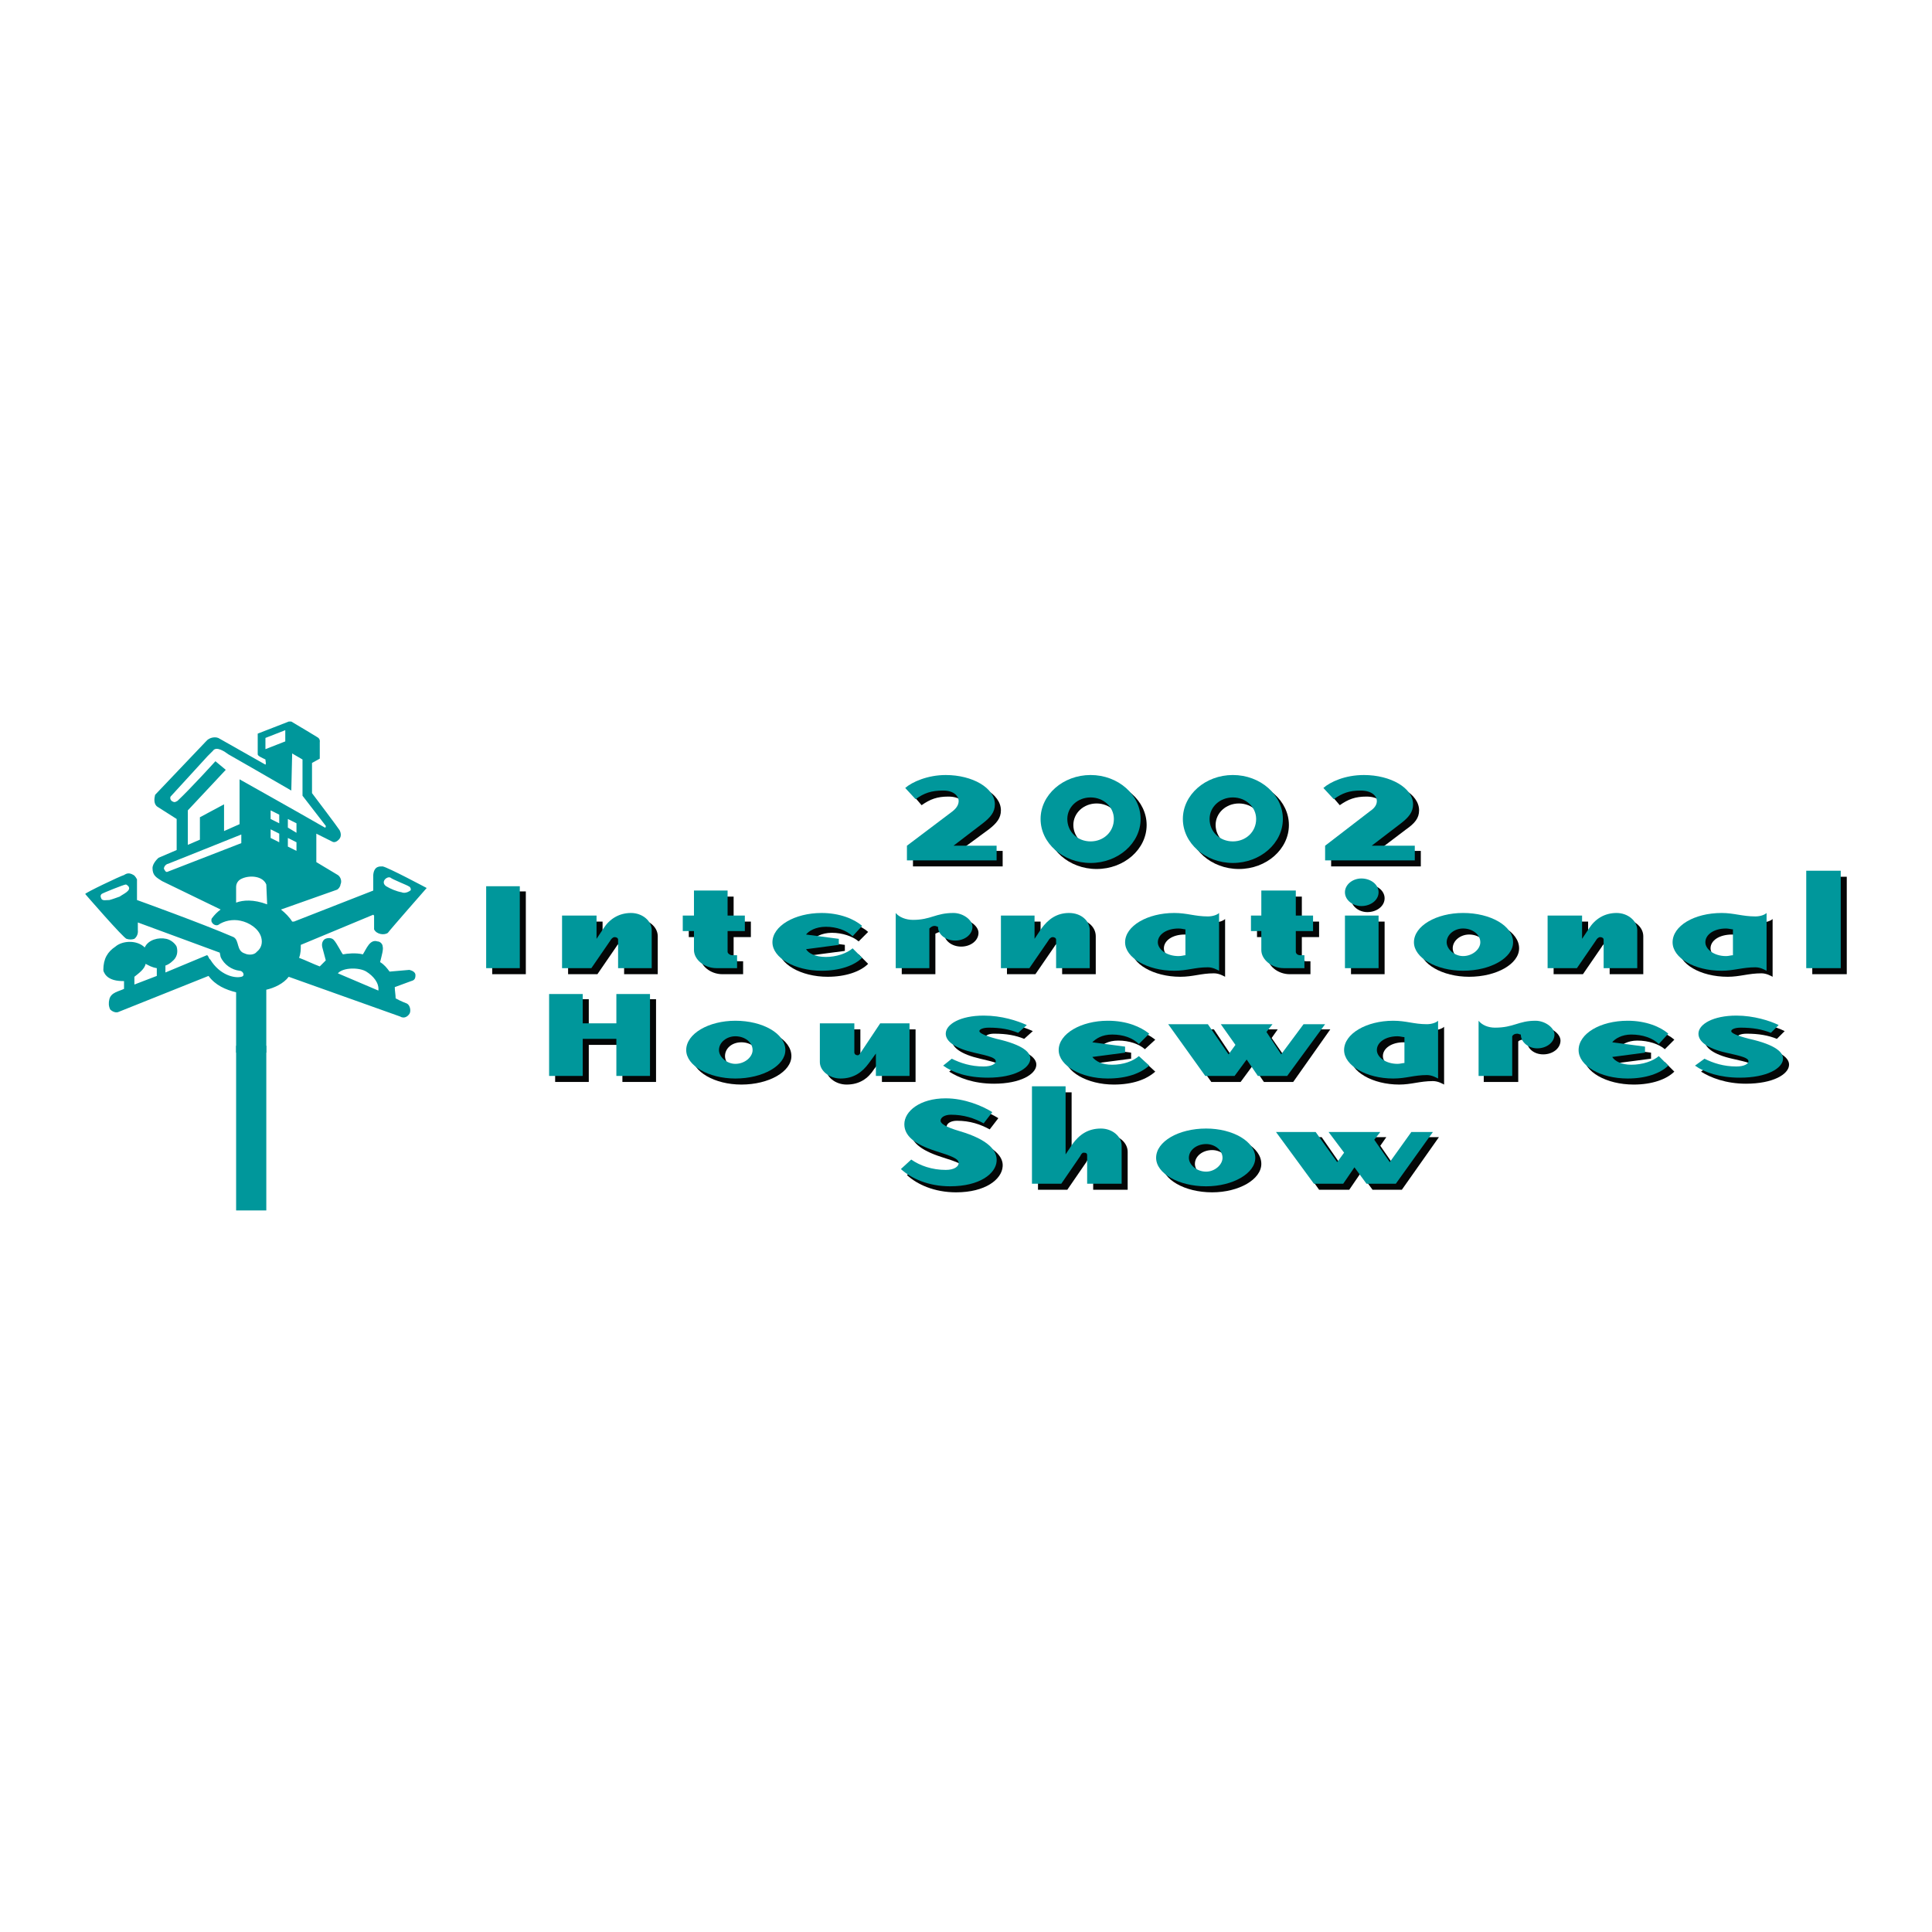 <?xml version="1.0" encoding="utf-8"?>
<!-- Generator: Adobe Illustrator 13.0.0, SVG Export Plug-In . SVG Version: 6.00 Build 14948)  -->
<!DOCTYPE svg PUBLIC "-//W3C//DTD SVG 1.0//EN" "http://www.w3.org/TR/2001/REC-SVG-20010904/DTD/svg10.dtd">
<svg version="1.0" id="Layer_1" xmlns="http://www.w3.org/2000/svg" xmlns:xlink="http://www.w3.org/1999/xlink" x="0px" y="0px"
	 width="192.756px" height="192.756px" viewBox="0 0 192.756 192.756" enable-background="new 0 0 192.756 192.756"
	 xml:space="preserve">
<g>
	<polygon fill-rule="evenodd" clip-rule="evenodd" fill="#FFFFFF" points="0,0 192.756,0 192.756,192.756 0,192.756 0,0 	"/>
	<path fill-rule="evenodd" clip-rule="evenodd" fill="#00979B" d="M26.569,88.249c-0.344-0.86-1.634-0.946-2.409-0.603
		c-0.43,0.172-0.603,0.517-0.603,0.86v1.549c0.688-0.258,1.721-0.344,3.097,0.172L26.569,88.249L26.569,88.249z M15.644,96.593
		c-0.516-0.086-0.774-0.258-1.118-0.43c-0.086,0.516-0.688,0.947-1.118,1.291v0.773l2.236-0.859V96.593L15.644,96.593z
		 M40.763,88.42c-0.086-0.086-1.634-0.688-1.807-0.86c-0.344-0.172-1.032,0.43-0.43,0.86c0.43,0.258,1.032,0.516,1.548,0.603
		c0.172,0.085,0.516,0.085,0.86-0.172C41.021,88.851,41.021,88.506,40.763,88.42L40.763,88.42z M12.805,88.42
		c-0.086-0.086-0.172-0.172-0.258-0.172c-0.172,0-2.323,0.86-2.409,0.946c-0.172,0.172-0.086,0.344,0,0.516
		c0.172,0.172,0.43,0.086,0.774,0.086c0.344-0.086,0.774-0.258,1.032-0.344C12.289,89.195,13.149,88.851,12.805,88.42L12.805,88.42z
		 M37.752,98.83c0.086-0.775-0.516-1.463-1.204-1.893c-0.688-0.431-2.323-0.431-2.839,0.172L37.752,98.83L37.752,98.83z
		 M16.763,86.958l7.312-2.839v-0.86l-7.312,2.925c0,0-0.172,0-0.344,0.258c-0.086,0.172-0.086,0.258,0,0.344
		C16.504,86.958,16.59,87.044,16.763,86.958L16.763,86.958z M26.483,74.743l1.979-0.774V72.85l-1.979,0.774V74.743L26.483,74.743z
		 M22.784,75.259c-0.344-0.258-1.205-0.86-1.548-0.344l-0.517,0.516c0,0-2.667,2.925-3.699,4.043c-0.086,0.172,0,0.43,0.258,0.516
		c0.172,0.086,0.258,0,0.43-0.086c1.291-1.205,3.785-3.957,3.785-3.957l1.032,0.86l-3.785,4.043v3.441l1.204-0.516v-2.237
		l2.409-1.29v2.667l1.548-0.688v-4.473c0,0,5.678,3.183,8.517,4.817c0.086,0,0.086-0.086,0.086-0.172l-2.323-3.011v-3.613
		l-1.032-0.602l-0.086,3.699C27,77.667,22.784,75.259,22.784,75.259L22.784,75.259z M29.064,71.99
		c0.602,0.344,2.581,1.549,2.581,1.549c0.344,0.172,0.258,0.516,0.258,0.516v1.635l-0.774,0.43v3.011c0,0,2.667,3.527,2.753,3.699
		c0.172,0.344,0.172,0.688-0.086,0.946c-0.172,0.172-0.43,0.344-0.688,0.172l-1.548-0.774v2.838l2.15,1.291
		c0.258,0.172,0.431,0.602,0.258,0.946c0,0.172-0.172,0.43-0.344,0.516l-5.592,1.979c0.43,0.344,0.86,0.774,1.118,1.205h0.172
		l7.915-3.097v-1.548c0.086-0.946,0.688-0.86,0.946-0.86c0.516,0.086,4.387,2.151,4.387,2.151s-3.699,4.215-3.871,4.473
		c-0.344,0.258-1.118,0.172-1.376-0.344v-0.344v-1.032l-0.086-0.086L30.01,94.27c0,0.43,0,0.86-0.172,1.291
		c0.688,0.258,1.376,0.602,2.064,0.86l0.602-0.603l-0.344-1.29c-0.086-0.344,0-0.602,0.172-0.774c0.172-0.172,0.688-0.258,0.946,0
		c0.344,0.344,0.86,1.462,0.946,1.462c0.43-0.086,1.29-0.172,1.979,0c0.344-0.516,0.688-1.548,1.462-1.29
		c0.258,0,0.516,0.258,0.516,0.516c0.086,0.258-0.086,0.86-0.258,1.548c0.43,0.258,0.688,0.602,0.946,0.947l1.979-0.172
		c0.344,0.086,0.602,0.258,0.602,0.516c0,0.344-0.086,0.516-0.43,0.602l-1.634,0.602c0,0.346,0.086,0.775,0.086,1.119
		c0.43,0.258,1.118,0.516,1.118,0.516c0.344,0.172,0.43,0.775,0.258,1.033c-0.172,0.258-0.517,0.516-0.947,0.258l-11.097-3.957
		c-0.516,0.688-1.462,1.119-2.236,1.291v6.279h-3.011v-6.021c-1.032-0.258-2.064-0.689-2.752-1.635
		c-3.011,1.205-9.033,3.613-9.033,3.613c-0.258,0.086-0.602-0.086-0.774-0.258c-0.172-0.344-0.172-0.689-0.086-1.033
		c0.172-0.688,0.947-0.773,1.462-1.031v-0.775c-0.688,0-1.462-0.086-1.892-0.688c-0.086-0.172-0.172-0.258-0.172-0.43
		c0-1.119,0.43-1.807,1.205-2.323c0.688-0.602,2.15-0.688,2.925,0.086c0.344-0.774,1.376-1.032,2.15-0.86
		c0.43,0.086,0.86,0.43,1.032,0.774c0.172,0.602,0,1.118-0.43,1.462c-0.172,0.172-0.43,0.344-0.688,0.43v0.689l4.129-1.721
		c0.172,0,0.172,0.344,0.344,0.43c0.946,1.549,2.409,1.893,3.097,1.721c0.43-0.086,0.172-0.602-0.172-0.602
		c-0.774-0.086-1.548-0.603-1.892-1.377l-0.086-0.43l-8.172-3.011v0.774c0,0,0.086,0.516-0.344,0.86
		c-0.258,0.086-0.517,0.086-0.774,0c-0.258,0-4.215-4.56-4.129-4.473c-0.085-0.086,3.527-1.807,3.871-1.893
		c0.258-0.172,0.516-0.258,0.947,0c0.172,0.086,0.344,0.43,0.344,0.43v2.064c0,0,6.452,2.323,9.635,3.699
		c0.602,0.344,0.258,1.376,1.118,1.634c0.344,0.172,0.946,0.172,1.205-0.172c0.43-0.344,0.602-0.86,0.43-1.462
		c-0.258-0.86-1.205-1.462-2.064-1.634c-0.774-0.172-1.635,0-2.237,0.43c-0.258,0.086-0.516-0.086-0.602-0.258
		c-0.086-0.086-0.086-0.344,0-0.43c0.258-0.344,0.516-0.602,0.86-0.86c-1.979-0.946-3.872-1.893-5.85-2.839
		c-0.516-0.344-0.946-0.516-0.946-1.29c0-0.516,0.602-1.033,0.602-1.033l1.807-0.774v-3.097l-1.893-1.205
		c-0.43-0.258-0.344-0.86-0.258-1.205l5.076-5.333c0.344-0.43,1.032-0.516,1.376-0.258l4.559,2.581c0.086-0.172,0-0.258,0-0.516
		c-0.344-0.172-0.774-0.344-0.774-0.516v-2.064l3.097-1.205H29.064L29.064,71.99z"/>
	<polygon fill-rule="evenodd" clip-rule="evenodd" fill="#FFFFFF" points="29.58,83.087 29.58,82.141 28.72,81.711 28.72,82.571 
		29.58,83.087 	"/>
	<polygon fill-rule="evenodd" clip-rule="evenodd" fill="#FFFFFF" points="27.86,82.141 27.86,81.28 27,80.851 27,81.711 
		27.86,82.141 	"/>
	<polygon fill-rule="evenodd" clip-rule="evenodd" fill="#FFFFFF" points="29.58,84.894 29.58,84.033 28.72,83.603 28.72,84.463 
		29.58,84.894 	"/>
	<polygon fill-rule="evenodd" clip-rule="evenodd" fill="#FFFFFF" points="27.86,84.033 27.86,83.173 27,82.743 27,83.603 
		27.86,84.033 	"/>
	<polygon fill-rule="evenodd" clip-rule="evenodd" fill="#00979B" points="26.569,104.334 26.569,120.766 23.558,120.766 
		23.558,104.334 26.569,104.334 	"/>
	<path fill-rule="evenodd" clip-rule="evenodd" fill="#040606" d="M95.647,81.539l-4.56,3.355v1.548h8.948v-1.548h-4.302
		l2.925-2.151c0.773-0.602,1.203-1.118,1.203-1.892c0-1.635-2.236-2.925-4.902-2.925c-1.807,0-3.355,0.688-4.043,1.204l1.032,1.205
		c0.86-0.603,1.549-0.86,2.667-0.86c1.204,0,1.634,0.602,1.634,1.032C96.249,80.851,96.077,81.194,95.647,81.539L95.647,81.539
		L95.647,81.539z"/>
	<path fill-rule="evenodd" clip-rule="evenodd" fill="#040606" d="M114.4,82.313c0-2.409-2.236-4.387-4.99-4.387
		c-2.752,0-4.988,1.979-4.988,4.387c0,2.408,2.236,4.387,4.988,4.387C112.164,86.7,114.4,84.721,114.4,82.313L114.4,82.313
		L114.4,82.313z M111.732,82.313c0,1.204-1.031,2.236-2.322,2.236c-1.289,0-2.322-1.032-2.322-2.236
		c0-1.205,1.033-2.151,2.322-2.151C110.701,80.162,111.732,81.108,111.732,82.313L111.732,82.313L111.732,82.313z"/>
	<path fill-rule="evenodd" clip-rule="evenodd" fill="#040606" d="M128.594,82.313c0-2.409-2.236-4.387-4.988-4.387
		c-2.754,0-4.99,1.979-4.99,4.387c0,2.408,2.236,4.387,4.99,4.387C126.357,86.7,128.594,84.721,128.594,82.313L128.594,82.313
		L128.594,82.313z M125.928,82.313c0,1.204-1.033,2.236-2.322,2.236c-1.291,0-2.324-1.032-2.324-2.236
		c0-1.205,1.033-2.151,2.324-2.151C124.895,80.162,125.928,81.108,125.928,82.313L125.928,82.313L125.928,82.313z"/>
	<path fill-rule="evenodd" clip-rule="evenodd" fill="#040606" d="M137.283,81.539l-4.475,3.355v1.548h8.947v-1.548h-4.301
		l2.838-2.151c0.861-0.602,1.291-1.118,1.291-1.892c0-1.635-2.236-2.925-4.904-2.925c-1.891,0-3.354,0.688-4.043,1.204l1.033,1.205
		c0.859-0.603,1.549-0.86,2.666-0.86c1.205,0,1.635,0.602,1.635,1.032C137.971,80.851,137.799,81.194,137.283,81.539L137.283,81.539
		L137.283,81.539z"/>
	<polygon fill-rule="evenodd" clip-rule="evenodd" fill="#040606" points="52.462,97.195 52.462,88.937 49.107,88.937 
		49.107,97.195 52.462,97.195 	"/>
	<path fill-rule="evenodd" clip-rule="evenodd" fill="#040606" d="M61.495,94.442c0.086-0.172,0.258-0.344,0.43-0.344
		s0.344,0.086,0.344,0.258v2.839h3.355V93.41c0-0.946-0.946-1.72-2.065-1.72c-1.204,0-2.15,0.602-2.752,1.548l-0.688,1.032v-2.322
		h-3.441v5.248h2.925L61.495,94.442L61.495,94.442z"/>
	<path fill-rule="evenodd" clip-rule="evenodd" fill="#040606" d="M73.194,95.561v-2.064h1.721v-1.548h-1.721v-2.495h-3.355v2.495
		h-1.118v1.548h1.118v1.893c0,0.946,1.033,1.807,2.237,1.807h2.065v-1.291h-0.517C73.453,95.905,73.194,95.732,73.194,95.561
		L73.194,95.561L73.194,95.561z"/>
	<path fill-rule="evenodd" clip-rule="evenodd" fill="#040606" d="M86.614,96.163l-0.946-0.946c-0.602,0.516-1.634,0.86-2.667,0.86
		s-1.721-0.344-1.979-0.774l3.269-0.431V94.27l-3.269-0.43c0.258-0.344,0.946-0.774,1.979-0.774s2.064,0.344,2.667,0.86l0.946-0.946
		c-0.774-0.688-2.237-1.291-4.043-1.291c-2.667,0-4.903,1.291-4.903,2.925c0,1.548,2.236,2.839,4.903,2.839
		C84.377,97.453,85.84,96.938,86.614,96.163L86.614,96.163L86.614,96.163z"/>
	<path fill-rule="evenodd" clip-rule="evenodd" fill="#040606" d="M97.625,93.066c0-0.688-0.946-1.376-1.893-1.376
		c-1.807,0-2.236,0.688-4.043,0.688c-0.688,0-1.376-0.258-1.721-0.688v5.506h3.355v-4.043c0.172-0.086,0.344-0.172,0.516-0.172
		s0.258,0.086,0.344,0.086c0,0.774,0.774,1.376,1.72,1.376C96.851,94.442,97.625,93.84,97.625,93.066L97.625,93.066L97.625,93.066z"
		/>
	<path fill-rule="evenodd" clip-rule="evenodd" fill="#040606" d="M105.195,94.442c0.086-0.172,0.258-0.344,0.43-0.344
		c0.174,0,0.344,0.086,0.344,0.258v2.839h3.355V93.41c0-0.946-0.859-1.72-2.064-1.72c-1.203,0-2.064,0.602-2.752,1.548l-0.689,1.032
		v-2.322h-3.354v5.248h2.838L105.195,94.442L105.195,94.442z"/>
	<path fill-rule="evenodd" clip-rule="evenodd" fill="#040606" d="M118.873,93.324v2.495c-0.172,0.086-0.344,0.172-0.688,0.172
		c-1.205,0-2.064-0.688-2.064-1.376c0-0.774,0.859-1.376,2.064-1.376C118.529,93.238,118.701,93.324,118.873,93.324L118.873,93.324
		L118.873,93.324z M122.229,97.453v-5.764c-0.172,0.172-0.602,0.344-1.119,0.344c-1.289,0-2.064-0.344-3.354-0.344
		c-2.668,0-4.904,1.291-4.904,2.925c0,1.548,2.236,2.839,4.904,2.839c1.289,0,2.064-0.344,3.354-0.344
		C121.627,97.109,122.057,97.367,122.229,97.453L122.229,97.453L122.229,97.453z"/>
	<path fill-rule="evenodd" clip-rule="evenodd" fill="#040606" d="M129.885,95.561v-2.064h1.721v-1.548h-1.721v-2.495h-3.441v2.495
		h-1.031v1.548h1.031v1.893c0,0.946,1.033,1.807,2.236,1.807h2.064v-1.291h-0.43C130.057,95.905,129.885,95.732,129.885,95.561
		L129.885,95.561L129.885,95.561z"/>
	<path fill-rule="evenodd" clip-rule="evenodd" fill="#040606" d="M138.143,89.625c0-0.774-0.773-1.376-1.721-1.376
		c-0.859,0-1.633,0.602-1.633,1.376s0.773,1.376,1.633,1.376C137.369,91.001,138.143,90.399,138.143,89.625L138.143,89.625
		L138.143,89.625z M138.143,97.195v-5.248h-3.354v5.248H138.143L138.143,97.195z"/>
	<path fill-rule="evenodd" clip-rule="evenodd" fill="#040606" d="M151.562,94.614c0-1.634-2.236-2.925-4.988-2.925
		c-2.668,0-4.904,1.291-4.904,2.925c0,1.548,2.236,2.839,4.904,2.839C149.326,97.453,151.562,96.163,151.562,94.614L151.562,94.614
		L151.562,94.614z M148.293,94.614c0,0.688-0.773,1.376-1.719,1.376c-0.861,0-1.635-0.688-1.635-1.376
		c0-0.774,0.773-1.376,1.635-1.376C147.52,93.238,148.293,93.84,148.293,94.614L148.293,94.614L148.293,94.614z"/>
	<path fill-rule="evenodd" clip-rule="evenodd" fill="#040606" d="M159.82,94.442c0.086-0.172,0.258-0.344,0.432-0.344
		c0.172,0,0.344,0.086,0.344,0.258v2.839h3.355V93.41c0-0.946-0.947-1.72-2.066-1.72c-1.203,0-2.15,0.602-2.752,1.548l-0.688,1.032
		v-2.322h-3.441v5.248h2.926L159.82,94.442L159.82,94.442z"/>
	<path fill-rule="evenodd" clip-rule="evenodd" fill="#040606" d="M173.5,93.324v2.495c-0.174,0.086-0.432,0.172-0.689,0.172
		c-1.289,0-2.15-0.688-2.15-1.376c0-0.774,0.861-1.376,2.15-1.376C173.068,93.238,173.326,93.324,173.5,93.324L173.5,93.324
		L173.5,93.324z M176.854,97.453v-5.764c-0.172,0.172-0.602,0.344-1.117,0.344c-1.291,0-2.15-0.344-3.355-0.344
		c-2.754,0-4.904,1.291-4.904,2.925c0,1.548,2.15,2.839,4.904,2.839c1.205,0,2.064-0.344,3.355-0.344
		C176.252,97.109,176.682,97.367,176.854,97.453L176.854,97.453L176.854,97.453z"/>
	<polygon fill-rule="evenodd" clip-rule="evenodd" fill="#040606" points="184.252,97.195 184.252,87.474 180.811,87.474 
		180.811,97.195 184.252,97.195 	"/>
	<polygon fill-rule="evenodd" clip-rule="evenodd" fill="#040606" points="65.453,107.947 65.453,99.689 62.097,99.689 
		62.097,102.701 58.743,102.701 58.743,99.689 55.387,99.689 55.387,107.947 58.743,107.947 58.743,104.248 62.097,104.248 
		62.097,107.947 65.453,107.947 	"/>
	<path fill-rule="evenodd" clip-rule="evenodd" fill="#040606" d="M78.958,105.367c0-1.635-2.236-2.924-4.989-2.924
		c-2.667,0-4.903,1.289-4.903,2.924c0,1.549,2.236,2.84,4.903,2.84C76.722,108.207,78.958,106.916,78.958,105.367L78.958,105.367
		L78.958,105.367z M75.689,105.367c0,0.688-0.774,1.377-1.72,1.377s-1.634-0.689-1.634-1.377c0-0.773,0.688-1.377,1.634-1.377
		S75.689,104.594,75.689,105.367L75.689,105.367L75.689,105.367z"/>
	<path fill-rule="evenodd" clip-rule="evenodd" fill="#040606" d="M91.346,107.947v-5.246h-2.925l-1.893,2.838
		c-0.086,0.086-0.172,0.344-0.43,0.344c-0.172,0-0.258-0.172-0.258-0.258v-2.924h-3.441v3.871c0,0.859,0.946,1.635,2.065,1.635
		c1.29,0,2.15-0.604,2.752-1.549l0.774-1.033v2.322H91.346L91.346,107.947z"/>
	<path fill-rule="evenodd" clip-rule="evenodd" fill="#040606" d="M103.389,106.314c0.086-0.689-0.688-1.463-3.354-2.066
		c-1.291-0.344-1.721-0.602-1.721-0.773s0.344-0.344,0.859-0.344c1.291,0,2.15,0.172,3.012,0.516l0.859-0.773
		c-0.945-0.43-2.494-0.947-4.301-0.947c-2.323,0-3.785,0.861-3.785,1.807c0,0.775,0.946,1.463,2.838,1.893
		c1.462,0.344,2.15,0.516,2.15,0.861c0,0.258-0.43,0.516-1.203,0.516c-1.291,0-2.323-0.344-3.183-0.773l-0.86,0.688
		c0.946,0.602,2.409,1.203,4.473,1.203C101.84,108.119,103.303,107.174,103.389,106.314L103.389,106.314L103.389,106.314z"/>
	<path fill-rule="evenodd" clip-rule="evenodd" fill="#040606" d="M115.26,106.916l-1.031-0.947
		c-0.602,0.518-1.549,0.861-2.668,0.861c-1.031,0-1.633-0.344-1.979-0.775l3.27-0.43v-0.602l-3.27-0.43
		c0.346-0.346,0.947-0.775,1.979-0.775c1.119,0,2.066,0.344,2.668,0.861l1.031-0.947c-0.859-0.688-2.236-1.289-4.129-1.289
		c-2.666,0-4.902,1.289-4.902,2.924c0,1.549,2.236,2.84,4.902,2.84C113.023,108.207,114.4,107.689,115.26,106.916L115.26,106.916
		L115.26,106.916z"/>
	<polygon fill-rule="evenodd" clip-rule="evenodd" fill="#040606" points="126.873,103.561 127.477,102.701 122.4,102.701 
		123.863,104.852 123.176,105.797 121.109,102.701 117.152,102.701 120.852,107.947 123.777,107.947 124.98,106.314 126.1,107.947 
		129.023,107.947 132.723,102.701 130.658,102.701 128.422,105.797 126.873,103.561 	"/>
	<path fill-rule="evenodd" clip-rule="evenodd" fill="#040606" d="M140.723,104.076v2.496c-0.17,0.086-0.43,0.172-0.688,0.172
		c-1.203,0-2.064-0.689-2.064-1.377c0-0.773,0.861-1.377,2.064-1.377C140.293,103.99,140.553,104.076,140.723,104.076
		L140.723,104.076L140.723,104.076z M144.078,108.207v-5.764c-0.172,0.172-0.602,0.344-1.117,0.344c-1.291,0-2.15-0.344-3.355-0.344
		c-2.666,0-4.904,1.289-4.904,2.924c0,1.549,2.238,2.84,4.904,2.84c1.205,0,2.064-0.346,3.355-0.346
		C143.477,107.861,143.906,108.119,144.078,108.207L144.078,108.207L144.078,108.207z"/>
	<path fill-rule="evenodd" clip-rule="evenodd" fill="#040606" d="M155.691,103.818c0-0.688-0.945-1.375-1.893-1.375
		c-1.721,0-2.15,0.688-4.043,0.688c-0.688,0-1.291-0.258-1.721-0.688v5.504h3.441v-4.043c0.086-0.086,0.258-0.172,0.43-0.172
		s0.26,0.086,0.432,0.086c0,0.775,0.688,1.377,1.633,1.377C154.918,105.195,155.691,104.594,155.691,103.818L155.691,103.818
		L155.691,103.818z"/>
	<path fill-rule="evenodd" clip-rule="evenodd" fill="#040606" d="M167.047,106.916l-0.945-0.947
		c-0.604,0.518-1.635,0.861-2.754,0.861c-0.945,0-1.635-0.344-1.893-0.775l3.27-0.43v-0.602l-3.27-0.43
		c0.258-0.346,0.947-0.775,1.893-0.775c1.119,0,2.15,0.344,2.754,0.861l0.945-0.947c-0.773-0.688-2.236-1.289-4.043-1.289
		c-2.752,0-4.99,1.289-4.99,2.924c0,1.549,2.238,2.84,4.99,2.84C164.811,108.207,166.273,107.689,167.047,106.916L167.047,106.916
		L167.047,106.916z"/>
	<path fill-rule="evenodd" clip-rule="evenodd" fill="#040606" d="M178.488,106.314c0.086-0.689-0.688-1.463-3.355-2.066
		c-1.375-0.344-1.807-0.602-1.807-0.773s0.346-0.344,0.947-0.344c1.203,0,2.15,0.172,3.01,0.516l0.775-0.773
		c-0.861-0.43-2.494-0.947-4.215-0.947c-2.322,0-3.785,0.861-3.785,1.807c0,0.775,0.859,1.463,2.752,1.893
		c1.549,0.344,2.236,0.516,2.236,0.861c0,0.258-0.43,0.516-1.203,0.516c-1.291,0-2.322-0.344-3.184-0.773l-0.945,0.688
		c0.945,0.602,2.494,1.203,4.473,1.203C176.939,108.119,178.402,107.174,178.488,106.314L178.488,106.314L178.488,106.314z"/>
	<path fill-rule="evenodd" clip-rule="evenodd" fill="#040606" d="M100.035,116.379c0.086-0.947-0.775-2.064-3.7-2.926
		c-1.462-0.43-1.892-0.773-1.892-1.031c0-0.344,0.43-0.604,1.032-0.604c1.291,0,2.323,0.346,3.27,0.861l0.859-1.119
		c-0.945-0.602-2.752-1.375-4.645-1.375c-2.581,0-4.129,1.289-4.129,2.58c0,1.117,0.946,1.979,3.097,2.666
		c1.635,0.516,2.323,0.775,2.323,1.205c0,0.344-0.43,0.688-1.29,0.688c-1.376,0-2.581-0.43-3.441-1.031l-1.032,0.945
		c1.032,0.947,2.753,1.721,4.903,1.721C98.314,118.959,99.947,117.668,100.035,116.379L100.035,116.379L100.035,116.379z"/>
	<path fill-rule="evenodd" clip-rule="evenodd" fill="#040606" d="M108.379,115.947c0.086-0.172,0.172-0.344,0.344-0.344
		s0.344,0.086,0.344,0.258v2.84h3.441v-3.785c0-0.945-0.947-1.721-2.064-1.721c-1.291,0-2.15,0.602-2.84,1.549l-0.688,1.031v-6.795
		h-3.355v9.721h2.926L108.379,115.947L108.379,115.947z"/>
	<path fill-rule="evenodd" clip-rule="evenodd" fill="#040606" d="M125.842,116.121c0-1.635-2.236-2.926-4.904-2.926
		c-2.752,0-4.988,1.291-4.988,2.926c0,1.547,2.236,2.838,4.988,2.838C123.605,118.959,125.842,117.668,125.842,116.121
		L125.842,116.121L125.842,116.121z M122.572,116.121c0,0.688-0.773,1.375-1.635,1.375c-0.945,0-1.721-0.688-1.721-1.375
		c0-0.775,0.775-1.377,1.721-1.377C121.799,114.744,122.572,115.346,122.572,116.121L122.572,116.121L122.572,116.121z"/>
	<polygon fill-rule="evenodd" clip-rule="evenodd" fill="#040606" points="137.713,114.314 138.314,113.453 133.154,113.453 
		134.701,115.604 134.014,116.551 131.863,113.453 127.906,113.453 131.605,118.701 134.615,118.701 135.734,117.066 
		136.939,118.701 139.863,118.701 143.562,113.453 141.412,113.453 139.262,116.551 137.713,114.314 	"/>
	<path fill-rule="evenodd" clip-rule="evenodd" fill="#00979B" d="M95.045,80.937l-4.56,3.441v1.462h8.946v-1.462h-4.301
		l2.924-2.237c0.775-0.602,1.205-1.118,1.205-1.892c0-1.635-2.236-2.925-4.903-2.925c-1.807,0-3.355,0.688-4.043,1.291l1.032,1.118
		c0.86-0.602,1.548-0.86,2.753-0.86c1.118,0,1.548,0.603,1.548,1.033C95.647,80.249,95.475,80.592,95.045,80.937L95.045,80.937
		L95.045,80.937z"/>
	<path fill-rule="evenodd" clip-rule="evenodd" fill="#00979B" d="M113.799,81.711c0-2.409-2.238-4.388-4.99-4.388
		s-4.99,1.979-4.99,4.388c0,2.408,2.238,4.387,4.99,4.387S113.799,84.119,113.799,81.711L113.799,81.711L113.799,81.711z
		 M111.131,81.711c0,1.29-1.031,2.236-2.322,2.236s-2.322-0.946-2.322-2.236c0-1.205,1.031-2.151,2.322-2.151
		S111.131,80.506,111.131,81.711L111.131,81.711L111.131,81.711z"/>
	<path fill-rule="evenodd" clip-rule="evenodd" fill="#00979B" d="M127.992,81.711c0-2.409-2.236-4.388-4.99-4.388
		c-2.752,0-4.988,1.979-4.988,4.388c0,2.408,2.236,4.387,4.988,4.387C125.756,86.098,127.992,84.119,127.992,81.711L127.992,81.711
		L127.992,81.711z M125.326,81.711c0,1.29-1.033,2.236-2.324,2.236c-1.289,0-2.322-0.946-2.322-2.236
		c0-1.205,1.033-2.151,2.322-2.151C124.293,79.56,125.326,80.506,125.326,81.711L125.326,81.711L125.326,81.711z"/>
	<path fill-rule="evenodd" clip-rule="evenodd" fill="#00979B" d="M136.68,80.937l-4.473,3.441v1.462h8.947v-1.462h-4.301
		l2.924-2.237c0.775-0.602,1.205-1.118,1.205-1.892c0-1.635-2.236-2.925-4.904-2.925c-1.893,0-3.355,0.688-4.043,1.291l1.033,1.118
		c0.859-0.602,1.547-0.86,2.666-0.86c1.205,0,1.635,0.603,1.635,1.033C137.369,80.249,137.197,80.592,136.68,80.937L136.68,80.937
		L136.68,80.937z"/>
	<polygon fill-rule="evenodd" clip-rule="evenodd" fill="#00979B" points="51.861,96.593 51.861,88.42 48.505,88.42 48.505,96.593 
		51.861,96.593 	"/>
	<path fill-rule="evenodd" clip-rule="evenodd" fill="#00979B" d="M60.893,93.84c0.086-0.172,0.258-0.344,0.43-0.344
		c0.172,0,0.344,0.086,0.344,0.258v2.839h3.354v-3.785c0-0.946-0.946-1.72-2.064-1.72c-1.204,0-2.15,0.602-2.752,1.548l-0.688,1.032
		v-2.323h-3.441v5.248H59L60.893,93.84L60.893,93.84z"/>
	<path fill-rule="evenodd" clip-rule="evenodd" fill="#00979B" d="M72.592,94.958v-2.065h1.721v-1.548h-1.721v-2.495h-3.355v2.495
		h-1.118v1.548h1.118v1.893c0,0.946,1.032,1.806,2.237,1.806h2.064v-1.29h-0.516C72.851,95.303,72.592,95.13,72.592,94.958
		L72.592,94.958L72.592,94.958z"/>
	<path fill-rule="evenodd" clip-rule="evenodd" fill="#00979B" d="M86.012,95.561l-0.946-0.946c-0.602,0.516-1.634,0.86-2.667,0.86
		c-1.032,0-1.72-0.344-1.979-0.774l3.269-0.43v-0.602l-3.269-0.43c0.258-0.344,0.946-0.774,1.979-0.774
		c1.033,0,2.065,0.344,2.667,0.946l0.946-1.032c-0.774-0.688-2.237-1.29-4.043-1.29c-2.667,0-4.903,1.29-4.903,2.925
		c0,1.548,2.236,2.839,4.903,2.839C83.775,96.852,85.238,96.334,86.012,95.561L86.012,95.561L86.012,95.561z"/>
	<path fill-rule="evenodd" clip-rule="evenodd" fill="#00979B" d="M97.023,92.464c0-0.688-0.946-1.376-1.893-1.376
		c-1.807,0-2.237,0.688-4.043,0.688c-0.688,0-1.376-0.258-1.72-0.688v5.505h3.355c0,0,0-4.043,0-3.957
		c0.172-0.172,0.344-0.258,0.516-0.258c0.172,0,0.258,0.086,0.344,0.086c0,0.774,0.774,1.376,1.72,1.376
		S97.023,93.238,97.023,92.464L97.023,92.464L97.023,92.464z"/>
	<path fill-rule="evenodd" clip-rule="evenodd" fill="#00979B" d="M104.594,93.84c0.086-0.172,0.258-0.344,0.43-0.344
		s0.344,0.086,0.344,0.258v2.839h3.355v-3.785c0-0.946-0.859-1.72-2.064-1.72s-2.064,0.602-2.754,1.548l-0.688,1.032v-2.323h-3.355
		v5.248h2.84L104.594,93.84L104.594,93.84z"/>
	<path fill-rule="evenodd" clip-rule="evenodd" fill="#00979B" d="M118.271,92.722v2.581c-0.172,0-0.344,0.086-0.688,0.086
		c-1.205,0-2.066-0.688-2.066-1.376c0-0.774,0.861-1.376,2.066-1.376C117.928,92.636,118.1,92.722,118.271,92.722L118.271,92.722
		L118.271,92.722z M121.627,96.852v-5.764c-0.172,0.172-0.604,0.344-1.119,0.344c-1.291,0-2.064-0.344-3.355-0.344
		c-2.666,0-4.902,1.29-4.902,2.925c0,1.548,2.236,2.839,4.902,2.839c1.291,0,2.064-0.345,3.355-0.345
		C121.023,96.507,121.455,96.766,121.627,96.852L121.627,96.852L121.627,96.852z"/>
	<path fill-rule="evenodd" clip-rule="evenodd" fill="#00979B" d="M129.283,94.958v-2.065h1.721v-1.548h-1.721v-2.495h-3.441v2.495
		h-1.033v1.548h1.033v1.893c0,0.946,1.031,1.806,2.236,1.806h2.064v-1.29h-0.43C129.455,95.303,129.283,95.13,129.283,94.958
		L129.283,94.958L129.283,94.958z"/>
	<path fill-rule="evenodd" clip-rule="evenodd" fill="#00979B" d="M137.541,89.023c0-0.774-0.773-1.377-1.721-1.377
		c-0.859,0-1.635,0.603-1.635,1.377c0,0.774,0.775,1.376,1.635,1.376C136.768,90.399,137.541,89.797,137.541,89.023L137.541,89.023
		L137.541,89.023z M137.541,96.593v-5.248h-3.355v5.248H137.541L137.541,96.593z"/>
	<path fill-rule="evenodd" clip-rule="evenodd" fill="#00979B" d="M150.961,94.012c0-1.635-2.236-2.925-4.99-2.925
		c-2.666,0-4.902,1.29-4.902,2.925c0,1.548,2.236,2.839,4.902,2.839C148.725,96.852,150.961,95.561,150.961,94.012L150.961,94.012
		L150.961,94.012z M147.691,94.012c0,0.688-0.773,1.376-1.721,1.376c-0.859,0-1.635-0.688-1.635-1.376
		c0-0.774,0.775-1.376,1.635-1.376C146.918,92.636,147.691,93.238,147.691,94.012L147.691,94.012L147.691,94.012z"/>
	<path fill-rule="evenodd" clip-rule="evenodd" fill="#00979B" d="M159.219,93.84c0.086-0.172,0.258-0.344,0.43-0.344
		s0.346,0.086,0.346,0.258v2.839h3.354v-3.785c0-0.946-0.945-1.72-2.064-1.72c-1.205,0-2.15,0.602-2.752,1.548l-0.689,1.032v-2.323
		h-3.439v5.248h2.924L159.219,93.84L159.219,93.84z"/>
	<path fill-rule="evenodd" clip-rule="evenodd" fill="#00979B" d="M172.896,92.722v2.581c-0.172,0-0.43,0.086-0.688,0.086
		c-1.205,0-2.064-0.688-2.064-1.376c0-0.774,0.859-1.376,2.064-1.376C172.467,92.636,172.725,92.722,172.896,92.722L172.896,92.722
		L172.896,92.722z M176.252,96.852v-5.764c-0.172,0.172-0.602,0.344-1.119,0.344c-1.289,0-2.15-0.344-3.354-0.344
		c-2.754,0-4.904,1.29-4.904,2.925c0,1.548,2.15,2.839,4.904,2.839c1.203,0,2.064-0.345,3.354-0.345
		C175.65,96.507,176.08,96.766,176.252,96.852L176.252,96.852L176.252,96.852z"/>
	<polygon fill-rule="evenodd" clip-rule="evenodd" fill="#00979B" points="183.65,96.593 183.65,86.872 180.209,86.872 
		180.209,96.593 183.65,96.593 	"/>
	<polygon fill-rule="evenodd" clip-rule="evenodd" fill="#00979B" points="64.85,107.346 64.85,99.174 61.495,99.174 
		61.495,102.098 58.14,102.098 58.14,99.174 54.785,99.174 54.785,107.346 58.14,107.346 58.14,103.646 61.495,103.646 
		61.495,107.346 64.85,107.346 	"/>
	<path fill-rule="evenodd" clip-rule="evenodd" fill="#00979B" d="M78.356,104.766c0-1.635-2.236-2.926-4.989-2.926
		c-2.667,0-4.904,1.291-4.904,2.926c0,1.549,2.237,2.838,4.904,2.838C76.12,107.604,78.356,106.314,78.356,104.766L78.356,104.766
		L78.356,104.766z M75.087,104.766c0,0.688-0.774,1.375-1.72,1.375c-0.86,0-1.635-0.688-1.635-1.375
		c0-0.775,0.774-1.377,1.635-1.377C74.313,103.389,75.087,103.99,75.087,104.766L75.087,104.766L75.087,104.766z"/>
	<path fill-rule="evenodd" clip-rule="evenodd" fill="#00979B" d="M90.743,107.346v-5.248h-2.924l-1.893,2.84
		c-0.086,0.086-0.172,0.344-0.344,0.344c-0.258,0-0.344-0.172-0.344-0.258v-2.926h-3.441v3.871c0,0.861,0.946,1.635,2.064,1.635
		c1.291,0,2.151-0.602,2.839-1.549l0.688-0.945v2.236H90.743L90.743,107.346z"/>
	<path fill-rule="evenodd" clip-rule="evenodd" fill="#00979B" d="M102.787,105.711c0.086-0.688-0.688-1.463-3.355-2.064
		c-1.291-0.344-1.72-0.602-1.72-0.773s0.343-0.344,0.947-0.344c1.203,0,2.064,0.172,2.924,0.516l0.861-0.775
		c-0.947-0.43-2.496-0.945-4.303-0.945c-2.322,0-3.784,0.859-3.784,1.807c0,0.773,0.946,1.463,2.839,1.893
		c1.549,0.344,2.15,0.516,2.15,0.859c0,0.258-0.43,0.518-1.205,0.518c-1.29,0-2.322-0.346-3.182-0.775l-0.86,0.689
		c0.946,0.688,2.409,1.203,4.474,1.203C101.238,107.518,102.701,106.572,102.787,105.711L102.787,105.711L102.787,105.711z"/>
	<path fill-rule="evenodd" clip-rule="evenodd" fill="#00979B" d="M114.658,106.314l-1.031-0.947
		c-0.604,0.516-1.549,0.861-2.668,0.861c-1.031,0-1.635-0.346-1.979-0.775l3.27-0.43v-0.602l-3.27-0.432
		c0.344-0.344,0.947-0.773,1.979-0.773c1.119,0,2.064,0.344,2.668,0.945l1.031-1.031c-0.859-0.688-2.236-1.291-4.129-1.291
		c-2.666,0-4.904,1.291-4.904,2.926c0,1.549,2.238,2.838,4.904,2.838C112.422,107.604,113.799,107.088,114.658,106.314
		L114.658,106.314L114.658,106.314z"/>
	<polygon fill-rule="evenodd" clip-rule="evenodd" fill="#00979B" points="126.357,102.959 126.959,102.184 121.799,102.184 
		123.26,104.248 122.572,105.195 120.508,102.184 116.551,102.184 120.25,107.346 123.176,107.346 124.379,105.711 125.498,107.346 
		128.422,107.346 132.207,102.184 130.057,102.184 127.82,105.195 126.357,102.959 	"/>
	<path fill-rule="evenodd" clip-rule="evenodd" fill="#00979B" d="M140.121,103.475v2.58c-0.172,0-0.43,0.086-0.688,0.086
		c-1.205,0-2.064-0.688-2.064-1.375c0-0.775,0.859-1.377,2.064-1.377C139.691,103.389,139.949,103.475,140.121,103.475
		L140.121,103.475L140.121,103.475z M143.477,107.604v-5.764c-0.172,0.172-0.602,0.344-1.119,0.344
		c-1.289,0-2.064-0.344-3.354-0.344c-2.668,0-4.904,1.291-4.904,2.926c0,1.549,2.236,2.838,4.904,2.838
		c1.289,0,2.064-0.344,3.354-0.344C142.875,107.26,143.305,107.518,143.477,107.604L143.477,107.604L143.477,107.604z"/>
	<path fill-rule="evenodd" clip-rule="evenodd" fill="#00979B" d="M155.09,103.217c0-0.688-0.945-1.377-1.893-1.377
		c-1.721,0-2.15,0.689-4.043,0.689c-0.689,0-1.291-0.26-1.635-0.689v5.506h3.355c0,0,0-4.043,0-3.957
		c0.086-0.172,0.258-0.258,0.516-0.258c0.086,0,0.258,0.086,0.344,0.086c0,0.773,0.775,1.377,1.635,1.377
		C154.316,104.594,155.09,103.99,155.09,103.217L155.09,103.217L155.09,103.217z"/>
	<path fill-rule="evenodd" clip-rule="evenodd" fill="#00979B" d="M166.445,106.314l-0.947-0.947
		c-0.602,0.516-1.635,0.861-2.752,0.861c-0.947,0-1.635-0.346-1.893-0.775l3.27-0.43v-0.602l-3.27-0.432
		c0.258-0.344,0.945-0.773,1.893-0.773c1.117,0,2.15,0.344,2.752,0.945l0.947-1.031c-0.775-0.688-2.236-1.291-4.043-1.291
		c-2.754,0-4.904,1.291-4.904,2.926c0,1.549,2.15,2.838,4.904,2.838C164.209,107.604,165.67,107.088,166.445,106.314
		L166.445,106.314L166.445,106.314z"/>
	<path fill-rule="evenodd" clip-rule="evenodd" fill="#00979B" d="M177.887,105.711c0.086-0.688-0.689-1.463-3.355-2.064
		c-1.377-0.344-1.807-0.602-1.807-0.773s0.344-0.344,0.947-0.344c1.203,0,2.15,0.172,3.01,0.516l0.775-0.775
		c-0.861-0.43-2.496-0.945-4.217-0.945c-2.322,0-3.785,0.859-3.785,1.807c0,0.773,0.861,1.463,2.754,1.893
		c1.549,0.344,2.236,0.516,2.236,0.859c0,0.258-0.43,0.518-1.205,0.518c-1.289,0-2.322-0.346-3.182-0.775l-0.947,0.689
		c0.947,0.688,2.496,1.203,4.475,1.203C176.338,107.518,177.801,106.572,177.887,105.711L177.887,105.711L177.887,105.711z"/>
	<path fill-rule="evenodd" clip-rule="evenodd" fill="#00979B" d="M99.432,115.861c0.086-1.031-0.773-2.15-3.699-3.01
		c-1.462-0.43-1.893-0.773-1.893-1.033c0-0.344,0.43-0.602,1.032-0.602c1.291,0,2.323,0.344,3.268,0.861l0.861-1.119
		c-0.947-0.602-2.753-1.377-4.646-1.377c-2.581,0-4.129,1.291-4.129,2.582c0,1.117,0.946,1.979,3.097,2.666
		c1.635,0.516,2.323,0.773,2.323,1.205c0,0.344-0.43,0.688-1.291,0.688c-1.376,0-2.581-0.43-3.441-1.033l-1.032,0.947
		c1.032,0.945,2.753,1.721,4.903,1.721C97.797,118.357,99.346,117.066,99.432,115.861L99.432,115.861L99.432,115.861z"/>
	<path fill-rule="evenodd" clip-rule="evenodd" fill="#00979B" d="M107.775,115.346c0.088-0.172,0.174-0.344,0.346-0.344
		c0.258,0,0.344,0.086,0.344,0.258v2.84h3.441v-3.785c0-0.947-0.947-1.721-2.064-1.721c-1.291,0-2.152,0.602-2.84,1.549
		l-0.688,1.031v-6.795h-3.355v9.721h2.926L107.775,115.346L107.775,115.346z"/>
	<path fill-rule="evenodd" clip-rule="evenodd" fill="#00979B" d="M125.24,115.518c0-1.635-2.238-2.924-4.904-2.924
		c-2.752,0-4.99,1.289-4.99,2.924c0,1.549,2.238,2.84,4.99,2.84C123.002,118.357,125.24,117.066,125.24,115.518L125.24,115.518
		L125.24,115.518z M121.971,115.518c0,0.689-0.775,1.377-1.635,1.377c-0.945,0-1.721-0.688-1.721-1.377
		c0-0.773,0.775-1.375,1.721-1.375C121.195,114.143,121.971,114.744,121.971,115.518L121.971,115.518L121.971,115.518z"/>
	<polygon fill-rule="evenodd" clip-rule="evenodd" fill="#00979B" points="137.111,113.711 137.713,112.938 132.551,112.938 
		134.1,115.002 133.412,115.947 131.262,112.938 127.305,112.938 131.09,118.1 134.014,118.1 135.133,116.465 136.336,118.1 
		139.262,118.1 142.961,112.938 140.811,112.938 138.658,115.947 137.111,113.711 	"/>
</g>
</svg>
